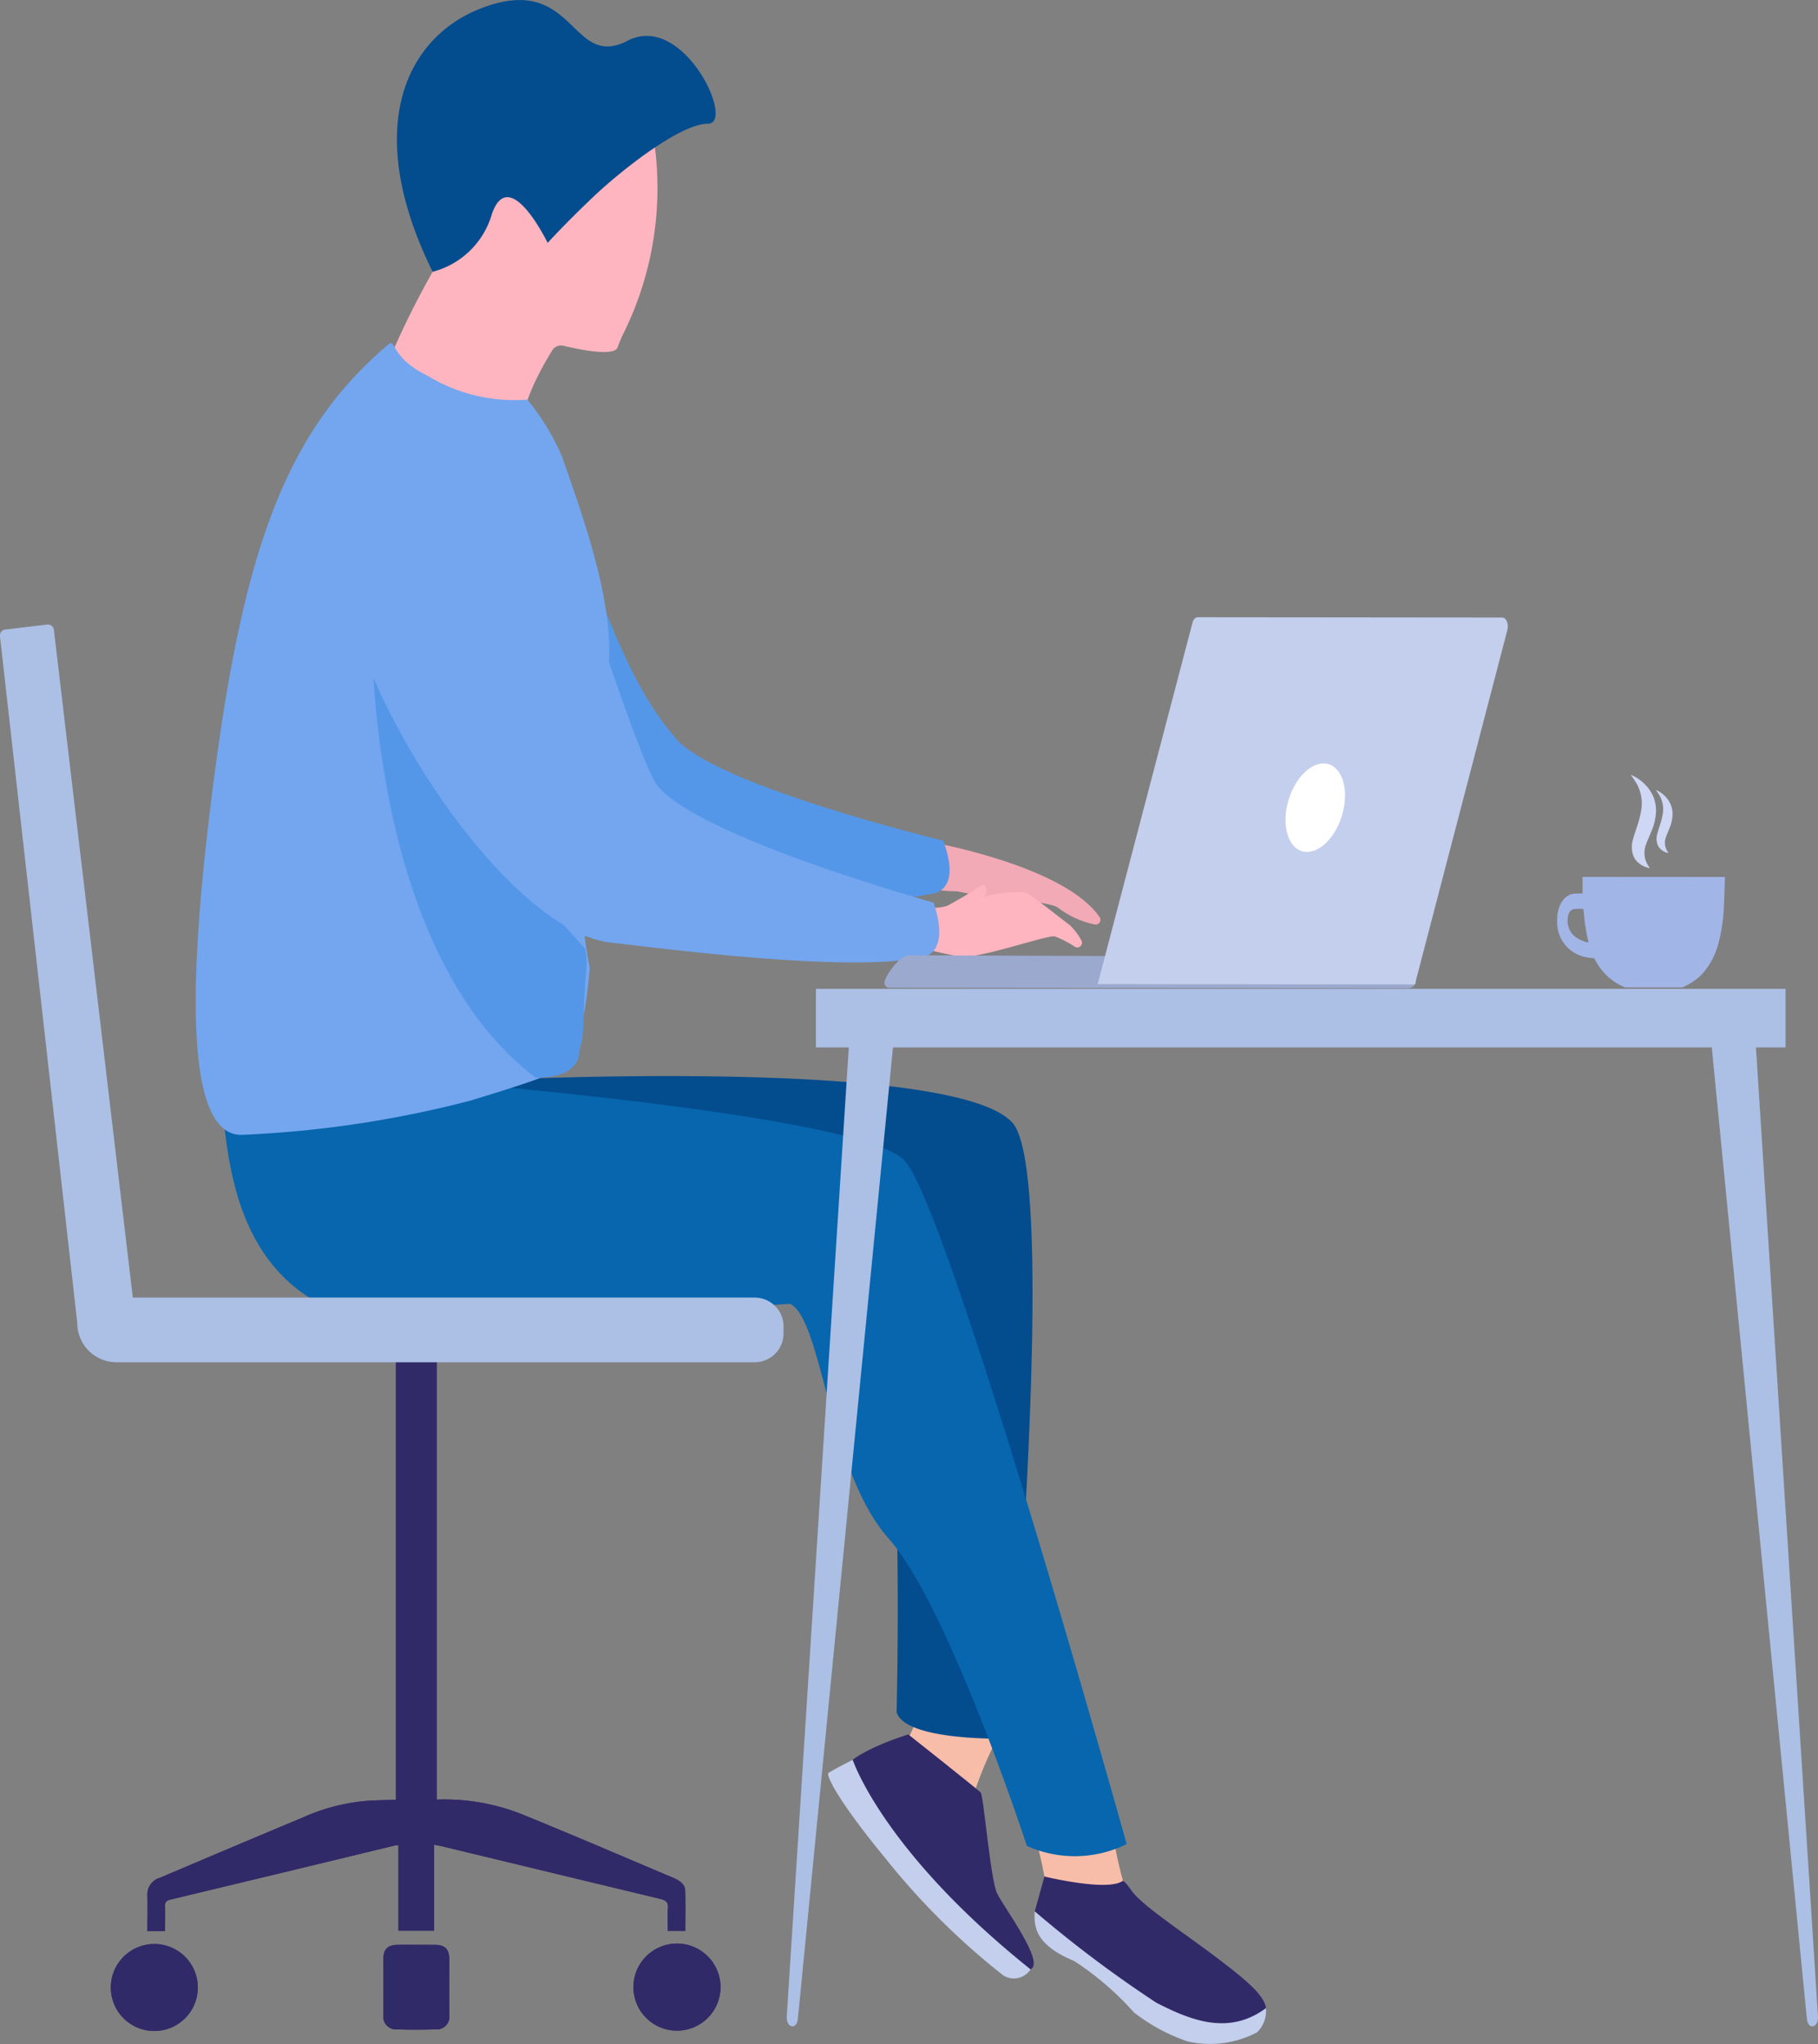 <svg xmlns="http://www.w3.org/2000/svg" width="75.535" height="84.938" viewBox="0 0 75.535 84.938">
  <rect x="0" y="0" width="75.535" height="84.938" fill="#808080" stroke="none"/>
  <g id="illust04" transform="translate(-337.182 -7105.649)">
    <g id="グループ_474" data-name="グループ 474">
      <path id="パス_1741" data-name="パス 1741" d="M408.85,7142.089c0,.013,0,.023,0,.034-.015.429-.023.859-.047,1.287a6.871,6.871,0,0,1-.2,1.344,3.068,3.068,0,0,1-.684,1.351,2.485,2.485,0,0,1-.838.573.1.1,0,0,1-.043,0h-2.308a.123.123,0,0,1-.051-.009,2.425,2.425,0,0,1-1.223-1.139.117.117,0,0,0-.1-.071,2.139,2.139,0,0,1-.23-.027,1.558,1.558,0,0,1-.688-.3,1.453,1.453,0,0,1-.557-1.135c-.041-.659.264-1.186.721-1.218.1-.007.192,0,.287-.006l.047,0v-.688Zm-5.694,2.6a7.749,7.749,0,0,1-.173-1.178c-.006-.066-.027-.1-.069-.1a2.4,2.4,0,0,0-.335.013c-.163.026-.253.184-.262.42a.822.822,0,0,0,.272.694,1.28,1.28,0,0,0,.572.269s.008,0,.02,0C403.172,7144.762,403.165,7144.724,403.156,7144.686Z" fill="#a1b5e6"/>
      <path id="パス_1742" data-name="パス 1742" d="M405.723,7141.718a.551.551,0,0,0-.028-.052.979.979,0,0,1-.106-.971c.065-.181.146-.351.217-.528a2.352,2.352,0,0,0,.174-.691,1.493,1.493,0,0,0-.252-.993,1.838,1.838,0,0,0-.78-.637c.01.018.015.031.022.042l.142.208a1.689,1.689,0,0,1,.244,1.3,4.078,4.078,0,0,1-.162.606c-.057.174-.117.349-.165.528a1.1,1.1,0,0,0,0,.632.727.727,0,0,0,.256.362,1.066,1.066,0,0,0,.381.185A.333.333,0,0,0,405.723,7141.718Z" fill="#ced8f4"/>
      <path id="パス_1743" data-name="パス 1743" d="M406.5,7141.091a.3.3,0,0,0-.019-.035.675.675,0,0,1-.069-.657c.042-.122.1-.237.142-.356a1.615,1.615,0,0,0,.116-.468,1.025,1.025,0,0,0-.167-.671,1.218,1.218,0,0,0-.515-.431.23.23,0,0,0,.015.028c.031.047.062.1.093.141a1.163,1.163,0,0,1,.161.88,2.72,2.72,0,0,1-.107.41c-.038.118-.077.236-.109.357a.759.759,0,0,0,0,.428.5.5,0,0,0,.169.244.683.683,0,0,0,.252.125A.17.17,0,0,0,406.5,7141.091Z" fill="#ced8f4"/>
    </g>
    <g id="グループ_481" data-name="グループ 481">
      <g id="グループ_477" data-name="グループ 477">
        <g id="グループ_475" data-name="グループ 475">
          <path id="パス_1744" data-name="パス 1744" d="M343.306,7185.887h.735c0-.352.006-.7,0-1.056,0-.134.034-.205.211-.248q4.666-1.119,9.329-2.25c.037-.009.078-.009.153-.017v3.557h1.486V7182.3c.145.029.248.045.348.07q4.5,1.088,9.008,2.171c.271.064.38.149.358.387-.03.311-.008.625-.008.952h.728c0-.571.014-1.132-.006-1.691-.009-.244-.229-.4-.481-.508-2.06-.872-4.113-1.754-6.187-2.6a8.7,8.7,0,0,0-3.552-.659c-.983.025-1.969-.006-2.948.051a8.148,8.148,0,0,0-2.684.681q-2.988,1.252-5.967,2.519a.714.714,0,0,0-.524.7C343.317,7184.869,343.306,7185.372,343.306,7185.887Z" fill="#312a68"/>
          <path id="パス_1745" data-name="パス 1745" d="M355.325,7160.463h-1.692v20.462h1.692Z" fill="#312a68"/>
        </g>
        <g id="グループ_476" data-name="グループ 476">
          <path id="パス_1746" data-name="パス 1746" d="M365.27,7186.408a1.809,1.809,0,0,0,.078,3.618,1.809,1.809,0,0,0-.078-3.618Z" fill="#312a68"/>
          <path id="パス_1747" data-name="パス 1747" d="M345.4,7188.176a1.807,1.807,0,0,0-3.613.076,1.807,1.807,0,1,0,3.613-.076Z" fill="#312a68"/>
          <path id="パス_1748" data-name="パス 1748" d="M355.849,7188.2c0-.38.006-.759,0-1.139-.007-.426-.177-.6-.592-.6-.523,0-1.047-.007-1.57,0-.4.007-.572.181-.576.581-.008.785,0,1.57,0,2.355a.52.52,0,0,0,.555.576c.536.017,1.073.016,1.609,0a.528.528,0,0,0,.576-.6C355.856,7188.985,355.849,7188.592,355.849,7188.2Z" fill="#312a68"/>
        </g>
      </g>
      <g id="グループ_480" data-name="グループ 480">
        <g id="グループ_478" data-name="グループ 478">
          <path id="パス_1749" data-name="パス 1749" d="M343.306,7185.887h.735c0-.352.006-.7,0-1.056,0-.134.034-.205.211-.248q4.666-1.119,9.329-2.25c.037-.009.078-.009.153-.017v3.557h1.486V7182.3c.145.029.248.045.348.07q4.5,1.088,9.008,2.171c.271.064.38.149.358.387-.03.311-.008.625-.008.952h.728c0-.571.014-1.132-.006-1.691-.009-.244-.229-.4-.481-.508-2.06-.872-4.113-1.754-6.187-2.6a8.7,8.7,0,0,0-3.552-.659c-.983.025-1.969-.006-2.948.051a8.148,8.148,0,0,0-2.684.681q-2.988,1.252-5.967,2.519a.714.714,0,0,0-.524.7C343.317,7184.869,343.306,7185.372,343.306,7185.887Z" fill="#312a68"/>
          <path id="パス_1750" data-name="パス 1750" d="M355.325,7160.463h-1.692v20.462h1.692Z" fill="#312a68"/>
        </g>
        <g id="グループ_479" data-name="グループ 479">
          <path id="パス_1751" data-name="パス 1751" d="M365.27,7186.408a1.809,1.809,0,0,0,.078,3.618,1.809,1.809,0,0,0-.078-3.618Z" fill="#312a68"/>
          <path id="パス_1752" data-name="パス 1752" d="M345.4,7188.176a1.807,1.807,0,0,0-3.613.076,1.807,1.807,0,1,0,3.613-.076Z" fill="#312a68"/>
          <path id="パス_1753" data-name="パス 1753" d="M355.849,7188.2c0-.38.006-.759,0-1.139-.007-.426-.177-.6-.592-.6-.523,0-1.047-.007-1.57,0-.4.007-.572.181-.576.581-.008.785,0,1.57,0,2.355a.52.52,0,0,0,.555.576c.536.017,1.073.016,1.609,0a.528.528,0,0,0,.576-.6C355.856,7188.985,355.849,7188.592,355.849,7188.2Z" fill="#312a68"/>
        </g>
      </g>
    </g>
    <path id="パス_1754" data-name="パス 1754" d="M375.511,7140.572s5.8.964,7.345,3.165a.2.2,0,0,1-.18.329,3.81,3.81,0,0,1-1.554-.715c-.23-.158-1.323-.25-1.478-.433-.288-.342.444.76,0,.793s-.731-.349-1.328-.694a11.188,11.188,0,0,0-1.384-.333,6.313,6.313,0,0,1-2.063-.359C373.984,7141.793,374.162,7140.721,375.511,7140.572Z" fill="#f2aab6"/>
    <path id="パス_1755" data-name="パス 1755" d="M382.108,7144.721a2.448,2.448,0,0,0-.5-.651c-.278-.191-1.436-1.143-1.807-1.334a4.586,4.586,0,0,0-1.729.178.885.885,0,0,0,.1-.236.263.263,0,0,0-.035-.183.138.138,0,0,0-.2-.045c-.388.279-1.112.682-1.406.842a2.2,2.2,0,0,1-1.2-.009l-.171,1.656a14.668,14.668,0,0,0,1.928.458c.767.1,3.563-.891,3.912-.842a4.263,4.263,0,0,1,.85.438A.194.194,0,0,0,382.108,7144.721Z" fill="#feb5bf"/>
    <path id="パス_1756" data-name="パス 1756" d="M383.993,7184.319c-.612.344-2.479-.206-3.341-.255-.144-.911-.358-1.714-.358-1.714l3.129-.5A16.8,16.8,0,0,0,383.993,7184.319Z" fill="#f7bda9"/>
    <path id="パス_1757" data-name="パス 1757" d="M377.609,7180.3c-.756-.059-2.1-1.563-2.848-2.087.42-.834.711-1.619.711-1.619l3.112,1.344A16.025,16.025,0,0,0,377.609,7180.3Z" fill="#f7bda9"/>
    <path id="パス_1758" data-name="パス 1758" d="M357.873,7150.517s18.884-.932,21.366,1.774c1.97,2.147-.132,25.6-.132,25.6s-4.284.135-4.672-1.094c0,0,.273-11.387-.5-13.356a10.331,10.331,0,0,1-.284-4.695s-9.646,1.36-12.707.671S357.873,7150.517,357.873,7150.517Z" fill="#034c8e"/>
    <path id="パス_1759" data-name="パス 1759" d="M353.2,7150.4s19.7,1.446,21.568,3.474,9.225,28.4,9.225,28.4a4.856,4.856,0,0,1-4.146.075s-3.253-9.966-5.745-12.774-2.729-8.945-4.058-9.734c-.228-.136-9.909,1.242-16.1.875-7.209-.427-7.211-7.153-7.546-8.975C345.41,7146.352,353.2,7150.4,353.2,7150.4Z" fill="#0766ad"/>
    <path id="パス_1760" data-name="パス 1760" d="M381.416,7186.864a18.265,18.265,0,0,1,3.388,2.382c.622.42,4.735.27,4.867.012.349-.681-1.089-1.167-2-1.56l-.04-.017,0,0-.129-.04a5.4,5.4,0,0,1-3.25,0c-1.151-.46-2.857-2.169-3.983-2.864A1.617,1.617,0,0,0,381.416,7186.864Z" fill="#214d9a"/>
    <path id="パス_1761" data-name="パス 1761" d="M374.921,7177.718s-3.013.9-2.78,1.843,2.643,2.62,3.326,4.325,3.9,3.866,4.53,3.593-1.121-2.594-1.392-3.165-.557-4.051-.676-4.181S374.921,7177.718,374.921,7177.718Z" fill="#312a68"/>
    <path id="パス_1762" data-name="パス 1762" d="M380,7187.479a.823.823,0,0,1-1.147.242,29.928,29.928,0,0,1-4.849-4.813c-2.087-2.534-2.5-3.506-2.4-3.589s1.007-.547,1.007-.547S373.857,7182.566,380,7187.479Z" fill="#c3cfed"/>
    <path id="パス_1763" data-name="パス 1763" d="M380.576,7183.621l-.4,1.449a5.416,5.416,0,0,0,.263.759c.228.6,1.553,1.19,2.985,2.086s.952.971,1.736,1.627c.281.235,2.286,1.094,3.507.551s1.729-.949.015-2.357-3.779-2.671-4.427-3.449c-.051-.061-.361-.53-.437-.477C383.177,7184.255,380.576,7183.621,380.576,7183.621Z" fill="#312a68"/>
    <path id="パス_1764" data-name="パス 1764" d="M389.779,7189.091a1.227,1.227,0,0,1-.373,1.008,4.212,4.212,0,0,1-2.885.373,7.644,7.644,0,0,1-2.222-1.2,12.338,12.338,0,0,0-2.483-2.138c-1.38-.579-1.713-1.2-1.643-2.067a49.978,49.978,0,0,0,5.056,3.8C386.578,7189.554,388.2,7190.264,389.779,7189.091Z" fill="#c3cfed"/>
    <path id="パス_1765" data-name="パス 1765" d="M364.393,7111.775a13.6,13.6,0,0,1-1.288,7.69,5.036,5.036,0,0,0-.263.622c-.061.165-.443.358-2.253-.072a.429.429,0,0,0-.466.2c-.393.633-1.315,2.235-1.2,3.183.144,1.2-5.983-1.545-5.655-2.6a35.365,35.365,0,0,1,1.891-3.856s1.879-4.652,3.907-4.2S364.393,7111.775,364.393,7111.775Z" fill="#feb5bf"/>
    <path id="パス_1766" data-name="パス 1766" d="M355.159,7116.942a3.477,3.477,0,0,0,2.461-2.4c.724-2.1,2.316,1.2,2.316,1.2s.724-.8,1.882-1.9,3.618-3.052,4.776-3.052-1.013-4.652-3.329-3.451-2.171-2.551-5.645-1.5S352.12,7110.789,355.159,7116.942Z" fill="#034c8e"/>
    <path id="パス_1767" data-name="パス 1767" d="M368.542,7159.565H342.7l-3.279-27.746a.25.25,0,0,0-.277-.219l-1.745.207a.249.249,0,0,0-.219.277l3.213,28.54a1.628,1.628,0,0,0,1.628,1.629h26.517a1.2,1.2,0,0,0,1.2-1.2v-.279A1.2,1.2,0,0,0,368.542,7159.565Z" fill="#acbfe5"/>
    <path id="パス_1768" data-name="パス 1768" d="M353.007,7130.5c2.74,5.353,7.215,11.842,10.6,12.115,2.412.194,9.306.832,12.194.187,0,0,1.411.019.567-2.222,0,0-9.485-2.285-11.117-4.26-.875-1.059-2.725-3.211-5.267-12.733C359.971,7123.553,350.644,7125.888,353.007,7130.5Z" fill="#5497e8"/>
    <path id="パス_1769" data-name="パス 1769" d="M361.367,7142.944a15.814,15.814,0,0,0,.322,2.921c-.211,2.389-.536,3.995-2.2,4.627-.724.273-2.7.872-2.751.886a44.918,44.918,0,0,1-9.565,1.428c-2.2-.059-2.159-5.812-1.345-12.821,1.269-10.918,2.984-16.212,7.505-20.037.285-.241.093.579,1.612,1.312a6.929,6.929,0,0,0,4.148.994,9.759,9.759,0,0,1,1.449,2.39c.937,2.675,2.085,5.908,1.943,8.52A94.239,94.239,0,0,1,361.367,7142.944Z" fill="#73a6ef"/>
    <path id="パス_1770" data-name="パス 1770" d="M361.252,7149.278s.16,1.171-1.82,1.146c-6.932-5.259-6.771-18.186-6.809-18.4l4.811,8.48,4.059,4.573a2.522,2.522,0,0,1,.056.719C361.346,7148.186,361.509,7148.507,361.252,7149.278Z" fill="#5497e8"/>
    <path id="パス_1771" data-name="パス 1771" d="M359.7,7124.7c-4.641-2.827-9.3,2.616-7.816,7.033,2.008,5.973,7.116,12.668,10.649,13.079,2.518.293,9.713,1.216,12.761.647,0,0,1.476.073.676-2.305,0,0-9.847-2.744-11.483-4.873C363.609,7137.14,359.734,7124.721,359.7,7124.7Z" fill="#73a6ef"/>
    <g id="グループ_482" data-name="グループ 482">
      <path id="パス_1772" data-name="パス 1772" d="M410.011,7147.164l2.705,42.271c.031.484-.415.577-.462.1l-4.147-42.367Z" fill="#acbfe5"/>
      <path id="パス_1773" data-name="パス 1773" d="M372.576,7147.164l-2.706,42.271c-.031.484.416.577.463.1l4.147-42.367Z" fill="#acbfe5"/>
    </g>
    <rect id="長方形_145" data-name="長方形 145" width="40.288" height="2.436" transform="translate(371.082 7146.736)" fill="#acbfe5"/>
    <path id="パス_1774" data-name="パス 1774" d="M395.935,7145.42l-21-.077c-.355,0-1.006.868-1.006,1.149a.2.2,0,0,0,.194.2l21.512.02a.376.376,0,0,0,.379-.24Z" fill="#9ca9cf"/>
    <path id="パス_1775" data-name="パス 1775" d="M382.788,7146.542l13.18.012,3.845-14.736c.064-.242-.048-.509-.212-.509l-12.66-.012c-.093,0-.177.089-.213.226Z" fill="#c3cfed"/>
    <path id="パス_1776" data-name="パス 1776" d="M393.018,7139.211c.189-1.016-.19-1.839-.846-1.84s-1.342.822-1.531,1.838.189,1.838.846,1.839S392.829,7140.226,393.018,7139.211Z" fill="#fff"/>
  </g>
</svg>
